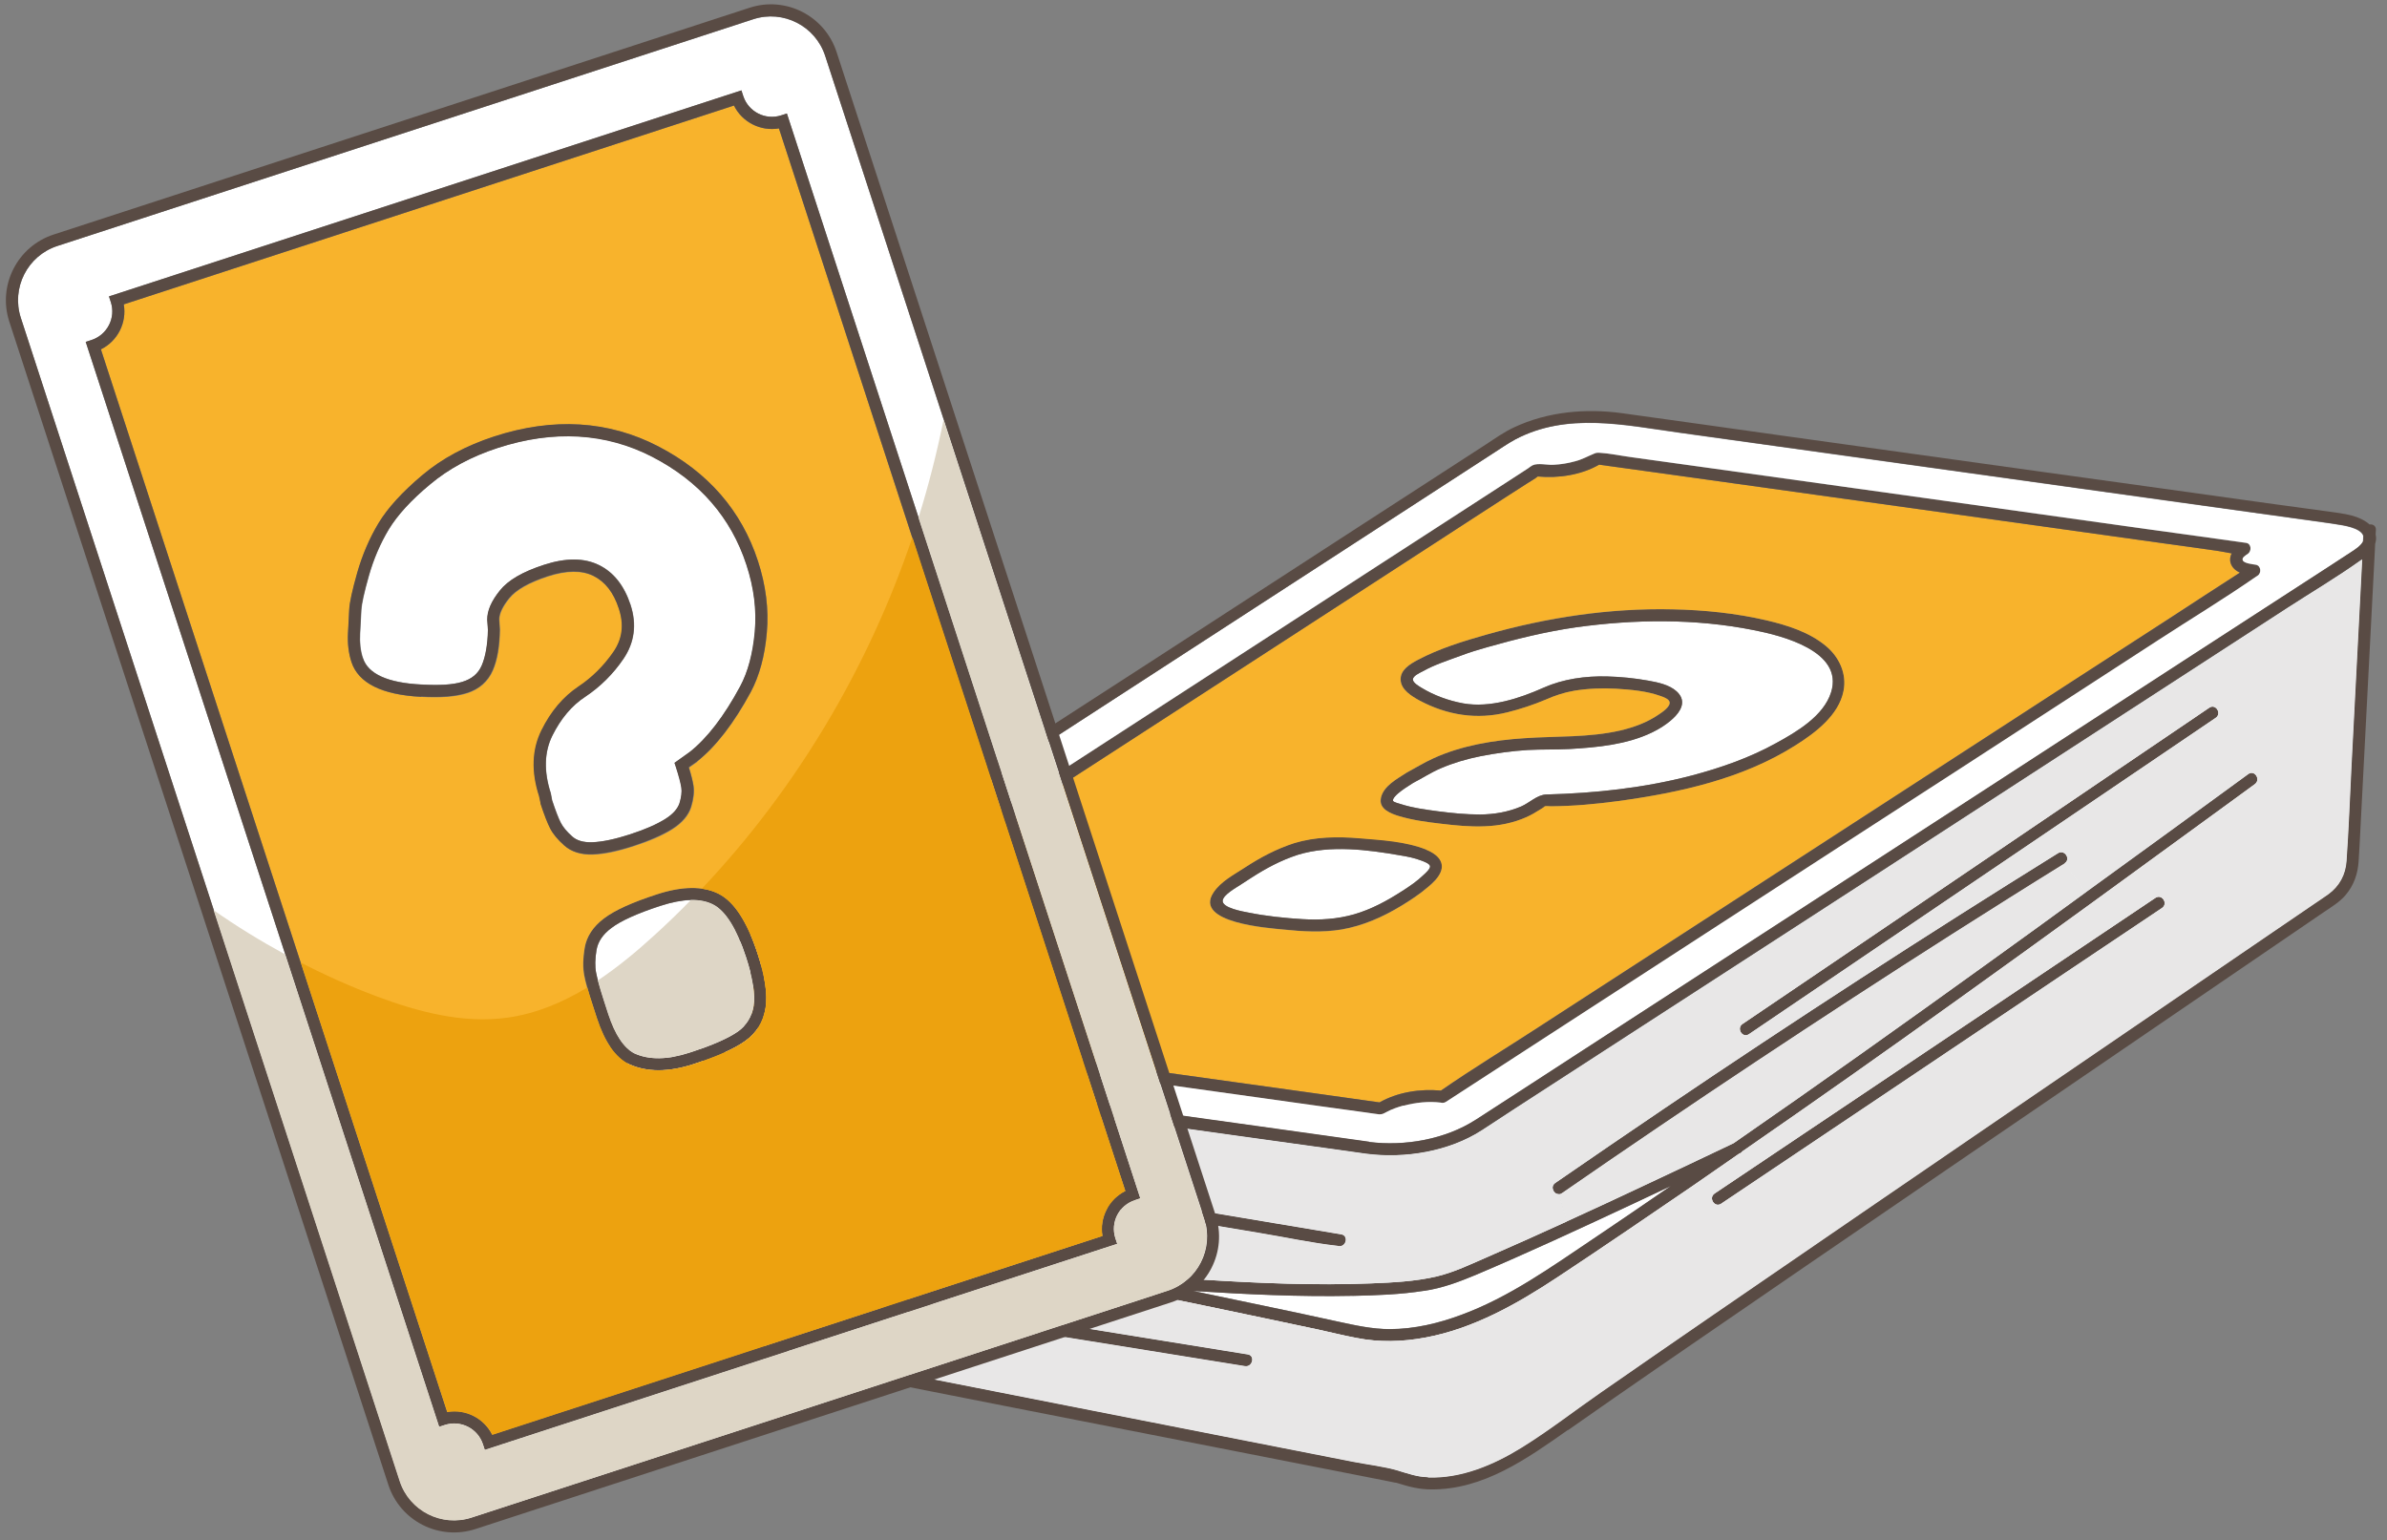 <svg width="172" height="111" viewBox="0 0 172 111" fill="none" xmlns="http://www.w3.org/2000/svg">
<rect x="0" y="0" width="172" height="111" fill="#808080" stroke="none"/>
<path d="M118.509 85.415C116.646 86.293 114.775 87.17 112.894 88.021L112.33 86.06C112.401 86.06 112.473 86.033 112.554 85.979C121.813 79.577 131.189 73.353 140.69 67.299C143.386 65.589 146.072 63.888 148.786 62.213L150.299 64.299C147.953 66.01 145.607 67.711 143.251 69.404C137.171 73.783 131.073 78.126 124.912 82.388C122.78 83.4 120.649 84.412 118.509 85.415Z" fill="white"/>
<path d="M152.279 56.724C143.521 62.652 134.772 68.589 126.023 74.517C125.557 74.84 125.091 74.096 125.548 73.783C128.011 72.117 130.464 70.452 132.927 68.786C141.676 62.858 150.434 56.921 159.183 50.992C159.649 50.67 160.114 51.413 159.649 51.727C157.195 53.392 154.741 55.058 152.279 56.724Z" fill="#594B44"/>
<path d="M124.008 86.737C123.542 87.042 123.076 86.317 123.542 85.994C125.87 84.436 128.208 82.869 130.536 81.302C138.792 75.759 147.058 70.225 155.305 64.69C155.771 64.377 156.246 65.102 155.78 65.425C153.452 66.983 151.106 68.559 148.777 70.117C140.53 75.66 132.264 81.194 124.008 86.737Z" fill="#594B44"/>
<path d="M112.079 85.251C114.703 83.433 117.336 81.642 119.969 79.86C129.291 73.547 138.747 67.422 148.311 61.484C148.786 61.189 149.261 61.914 148.786 62.219C146.073 63.902 143.386 65.595 140.691 67.305C131.189 73.35 121.814 79.582 112.554 85.985C112.482 86.039 112.402 86.057 112.33 86.066C111.963 86.084 111.703 85.52 112.079 85.26V85.251Z" fill="#594B44"/>
<path d="M106.652 58.692C105.631 58.692 104.619 58.593 103.607 58.459C102.712 58.334 101.79 58.217 100.93 57.94C100.822 57.913 100.428 57.814 100.384 57.716C100.312 57.572 100.59 57.295 100.724 57.187C101.055 56.892 101.449 56.659 101.825 56.417C102.488 56.068 103.115 55.656 103.822 55.361C104.736 54.967 105.694 54.689 106.679 54.492C107.798 54.277 108.936 54.116 110.082 54.044C111.085 53.99 112.088 54.026 113.1 53.972C115.097 53.856 117.21 53.659 119.037 52.781C119.95 52.343 122.091 50.99 120.81 49.817C120.282 49.334 119.458 49.164 118.777 49.047C117.792 48.868 116.789 48.77 115.795 48.743C114.246 48.707 112.652 48.913 111.237 49.549C109.491 50.328 107.369 51.026 105.443 50.686C104.404 50.498 103.33 50.113 102.425 49.558C102.264 49.459 101.799 49.199 101.808 48.958C101.808 48.707 102.3 48.483 102.479 48.394C103.357 47.901 104.333 47.588 105.282 47.238C105.9 47.005 106.518 46.817 107.154 46.638C109.249 46.047 111.371 45.519 113.539 45.206C117.765 44.614 122.162 44.57 126.353 45.403C128.341 45.797 132.872 46.907 131.941 49.889C131.404 51.599 129.452 52.746 127.974 53.552C126.084 54.599 124.007 55.325 121.911 55.88C118.5 56.775 114.944 57.16 111.425 57.25C110.763 57.268 110.216 57.85 109.616 58.11C108.676 58.513 107.664 58.683 106.652 58.692Z" fill="white"/>
<path d="M100.904 61.641C101.415 61.722 101.934 61.829 102.427 62.017C102.588 62.08 103.009 62.223 103.044 62.411C103.089 62.608 102.695 62.949 102.57 63.056C102.113 63.504 101.576 63.862 101.039 64.211C99.964 64.91 98.818 65.528 97.582 65.886C96.364 66.235 95.119 66.316 93.857 66.235C92.558 66.155 91.242 66.02 89.961 65.761C89.594 65.689 88.045 65.429 88.108 64.892C88.161 64.471 89.075 63.97 89.37 63.773C89.63 63.602 89.898 63.432 90.158 63.262C91.242 62.555 92.29 61.999 93.525 61.597C95.862 60.88 98.549 61.229 100.913 61.641H100.904Z" fill="white"/>
<path d="M99.507 57.513C99.686 56.635 100.68 56.125 101.352 55.686C102.005 55.337 102.632 54.943 103.313 54.638C105.336 53.716 107.647 53.34 109.859 53.197C112.178 53.035 114.48 53.17 116.763 52.641C117.739 52.408 118.688 52.068 119.521 51.495C119.754 51.343 120.399 50.931 120.309 50.582C120.255 50.358 119.826 50.215 119.647 50.152C118.653 49.794 117.497 49.695 116.45 49.632C115.438 49.579 114.444 49.614 113.45 49.776C112.715 49.901 112.071 50.116 111.399 50.411C110.512 50.797 109.563 51.101 108.623 51.334C106.429 51.88 104.307 51.54 102.31 50.492C101.737 50.188 100.949 49.713 100.931 48.979C100.904 48.271 101.611 47.859 102.149 47.564C103.689 46.74 105.444 46.203 107.127 45.728C111.498 44.501 115.966 43.821 120.506 43.91C122.79 43.955 125.091 44.188 127.312 44.707C128.799 45.056 130.375 45.549 131.566 46.543C132.524 47.331 133.097 48.54 132.846 49.794C132.506 51.549 130.813 52.812 129.407 53.698C125.584 56.125 121.044 57.119 116.62 57.728C114.999 57.943 113.378 58.095 111.748 58.104C111.623 58.104 111.444 58.068 111.318 58.104C111.318 58.104 111.318 58.113 111.301 58.122C111.301 58.149 110.96 58.355 110.987 58.337C110.665 58.543 110.342 58.731 110.002 58.883C109.062 59.304 108.014 59.51 106.993 59.546C105.936 59.59 104.871 59.483 103.823 59.358C102.829 59.241 101.808 59.107 100.85 58.82C100.241 58.641 99.346 58.31 99.516 57.513H99.507ZM100.384 57.719C100.429 57.808 100.823 57.907 100.931 57.943C101.781 58.22 102.713 58.346 103.608 58.462C104.62 58.596 105.632 58.695 106.653 58.695C107.665 58.686 108.677 58.516 109.617 58.113C110.217 57.853 110.763 57.271 111.426 57.253C114.945 57.164 118.5 56.779 121.912 55.883C124.008 55.328 126.085 54.602 127.975 53.555C129.452 52.749 131.404 51.602 131.942 49.892C132.882 46.91 128.351 45.791 126.354 45.406C122.163 44.564 117.766 44.618 113.539 45.209C111.372 45.522 109.259 46.041 107.154 46.642C106.519 46.821 105.901 47.009 105.283 47.242C104.342 47.591 103.357 47.895 102.48 48.397C102.301 48.486 101.817 48.71 101.808 48.961C101.808 49.203 102.265 49.462 102.426 49.561C103.331 50.116 104.405 50.501 105.444 50.689C107.369 51.029 109.492 50.331 111.238 49.552C112.662 48.925 114.247 48.71 115.796 48.746C116.79 48.773 117.793 48.871 118.778 49.05C119.45 49.176 120.273 49.337 120.811 49.821C122.091 50.994 119.951 52.355 119.038 52.785C117.211 53.662 115.097 53.859 113.1 53.976C112.098 54.029 111.095 53.993 110.083 54.047C108.936 54.119 107.799 54.271 106.68 54.495C105.695 54.692 104.737 54.97 103.823 55.364C103.125 55.659 102.498 56.08 101.826 56.42C101.45 56.662 101.056 56.904 100.725 57.19C100.599 57.298 100.313 57.575 100.384 57.719Z" fill="#594B44"/>
<path d="M102.892 63.916C102.301 64.426 101.638 64.856 100.966 65.268C99.632 66.074 98.217 66.701 96.677 66.97C95.271 67.202 93.856 67.122 92.441 66.97C91.474 66.871 85.976 66.504 87.435 64.31C87.964 63.504 88.904 63.02 89.692 62.51C90.838 61.767 91.967 61.167 93.256 60.746C94.787 60.28 96.399 60.271 97.975 60.397C99.552 60.522 101.289 60.62 102.775 61.212C103.465 61.48 104.154 62.026 103.814 62.832C103.626 63.262 103.25 63.611 102.901 63.907L102.892 63.916ZM101.039 64.211C101.576 63.862 102.113 63.504 102.57 63.056C102.686 62.949 103.08 62.608 103.044 62.411C103.009 62.223 102.588 62.08 102.427 62.017C101.943 61.829 101.415 61.722 100.904 61.641C98.54 61.229 95.853 60.88 93.516 61.597C92.289 61.999 91.241 62.564 90.149 63.262C89.889 63.432 89.62 63.602 89.361 63.773C89.065 63.97 88.152 64.471 88.098 64.892C88.035 65.429 89.585 65.689 89.952 65.761C91.232 66.02 92.549 66.155 93.847 66.235C95.11 66.307 96.355 66.235 97.573 65.886C98.808 65.528 99.954 64.91 101.029 64.211L101.039 64.211Z" fill="#594B44"/>
<path d="M97.464 93.384C99.183 93.348 100.92 93.286 102.622 93.017C103.938 92.82 105.102 92.381 106.329 91.871C110.072 90.295 113.753 88.575 117.433 86.856C118.427 86.39 119.404 85.925 120.398 85.459C118.535 86.731 116.69 88.011 114.81 89.265C111.774 91.307 108.756 93.474 105.299 94.745C103.652 95.354 101.923 95.766 100.15 95.775C98.879 95.775 97.67 95.507 96.434 95.238C94.321 94.772 92.207 94.324 90.085 93.886C88.715 93.599 87.345 93.312 85.975 93.026C89.798 93.268 93.631 93.456 97.464 93.375V93.384Z" fill="white"/>
<path d="M102.623 93.013C100.922 93.282 99.184 93.344 97.465 93.38C93.632 93.461 89.799 93.273 85.976 93.031C87.355 93.318 88.725 93.604 90.086 93.891C92.208 94.329 94.322 94.777 96.435 95.243C97.671 95.511 98.88 95.78 100.151 95.78C101.916 95.78 103.653 95.368 105.301 94.75C108.757 93.479 111.775 91.303 114.811 89.27C116.682 88.016 118.536 86.736 120.399 85.464C119.405 85.93 118.429 86.395 117.435 86.861C113.754 88.58 110.065 90.291 106.33 91.876C105.104 92.386 103.939 92.825 102.623 93.022V93.013ZM102.73 96.389C101.074 96.703 99.381 96.747 97.734 96.416C96.829 96.246 95.934 96.022 95.038 95.825C92.781 95.35 90.534 94.867 88.286 94.401C85.206 93.765 82.134 93.121 79.071 92.494C78.498 92.377 78.731 91.589 79.268 91.652H79.295C81.794 91.885 84.292 92.073 86.799 92.225C90.802 92.467 94.841 92.646 98.853 92.485C100.402 92.422 101.987 92.341 103.501 91.992C104.799 91.688 106.044 91.079 107.262 90.55C109.151 89.727 111.032 88.885 112.903 88.025C114.784 87.165 116.655 86.297 118.518 85.419C120.658 84.425 122.79 83.413 124.921 82.392C131.082 78.13 137.189 73.787 143.261 69.408C145.616 67.715 147.971 66.014 150.308 64.303C154.222 61.474 158.126 58.626 162.03 55.778C162.487 55.447 162.953 56.181 162.505 56.513C161.726 57.077 160.956 57.641 160.186 58.205C153.845 62.826 147.514 67.447 141.147 72.005C135.98 75.712 130.795 79.366 125.566 82.984C125.53 83.037 125.494 83.082 125.413 83.109C125.387 83.127 125.351 83.136 125.324 83.154C124.213 83.915 123.103 84.703 121.993 85.464C118.769 87.667 115.545 89.861 112.294 92.019C109.384 93.944 106.214 95.744 102.748 96.389H102.73Z" fill="#594B44"/>
<path d="M90.838 88.862C92.674 89.167 94.519 89.57 96.372 89.776C96.399 89.776 96.426 89.794 96.453 89.794C97.008 89.883 97.196 89.041 96.65 88.952C95.136 88.701 93.623 88.441 92.101 88.191C88.474 87.591 84.847 86.982 81.229 86.373C76.841 85.647 72.454 84.913 68.066 84.188C64.269 83.552 60.454 82.916 56.648 82.28C54.812 81.967 52.968 81.573 51.114 81.358C51.087 81.358 51.06 81.358 51.033 81.34C50.487 81.251 50.29 82.101 50.836 82.191C52.35 82.442 53.863 82.692 55.385 82.943C59.012 83.552 62.639 84.161 66.257 84.761C70.645 85.495 75.033 86.221 79.421 86.955C83.226 87.591 87.032 88.226 90.838 88.862ZM89.701 98.444C90.256 98.534 90.453 97.683 89.907 97.602C81.865 96.304 73.815 95.005 65.773 93.707C63.499 93.34 61.215 92.973 58.941 92.605C58.385 92.516 58.188 93.367 58.743 93.456C66.785 94.746 74.836 96.044 82.877 97.343C85.152 97.71 87.426 98.077 89.71 98.444H89.701ZM126.031 74.525C134.78 68.597 143.529 62.66 152.287 56.732C154.75 55.066 157.204 53.401 159.657 51.735C160.123 51.422 159.657 50.678 159.192 51.001C150.443 56.929 141.685 62.866 132.936 68.794C130.473 70.46 128.019 72.125 125.557 73.791C125.1 74.104 125.557 74.848 126.031 74.525ZM130.545 81.313C128.216 82.871 125.879 84.439 123.551 86.006C123.085 86.319 123.551 87.053 124.016 86.749C132.273 81.206 140.538 75.672 148.786 70.128C151.114 68.57 153.46 66.994 155.789 65.436C156.254 65.123 155.789 64.388 155.314 64.702C147.066 70.236 138.801 75.77 130.545 81.313ZM112.33 86.06L112.894 88.021C111.022 88.881 109.142 89.722 107.253 90.546C106.026 91.074 104.79 91.683 103.492 91.987C101.978 92.337 100.393 92.417 98.844 92.48C94.832 92.641 90.793 92.471 86.79 92.22C84.292 92.077 81.785 91.88 79.286 91.647H79.259C78.722 91.594 78.498 92.373 79.062 92.489C82.134 93.116 85.205 93.761 88.277 94.396C90.525 94.862 92.772 95.346 95.029 95.82C95.925 96.017 96.82 96.241 97.725 96.411C99.372 96.743 101.065 96.698 102.721 96.384C106.196 95.74 109.357 93.94 112.267 92.014C115.518 89.865 118.742 87.662 121.966 85.459C123.076 84.698 124.187 83.91 125.297 83.149C125.324 83.131 125.36 83.122 125.386 83.104C125.467 83.077 125.503 83.033 125.539 82.979C130.768 79.361 135.962 75.707 141.12 72C147.487 67.442 153.828 62.821 160.159 58.2C160.929 57.636 161.699 57.072 162.478 56.508C162.926 56.177 162.46 55.451 162.003 55.774C158.099 58.621 154.195 61.469 150.281 64.299L148.768 62.212C149.243 61.917 148.768 61.182 148.293 61.478C138.738 67.415 129.282 73.54 119.951 79.853C117.318 81.636 114.685 83.436 112.061 85.244C111.676 85.504 111.945 86.068 112.312 86.05L112.33 86.06ZM102.892 106.45C102.104 106.432 101.468 106.19 100.814 106.002C99.739 105.68 98.557 105.554 97.465 105.339C91.232 104.122 85.008 102.886 78.776 101.668C71.853 100.307 64.922 98.937 58 97.584C56.075 97.208 54.132 96.823 52.197 96.447C51.92 96.384 51.624 96.358 51.347 96.277C50.424 96.035 50.308 94.907 50.084 94.11C49.574 92.292 49.063 90.474 48.562 88.665L67.725 92.086L67.886 91.235L48.311 87.734C47.183 83.668 46.045 79.612 44.917 75.546C45.275 75.689 45.669 75.779 46.001 75.833C46.815 75.967 47.648 76.066 48.454 76.173C53.245 76.845 58.036 77.507 62.818 78.179C69.248 79.074 75.668 79.97 82.089 80.865C86.844 81.537 91.599 82.191 96.354 82.853C97.053 82.952 97.751 83.05 98.45 83.149C101.235 83.507 104.414 82.988 106.787 81.457C107.593 80.928 108.399 80.409 109.196 79.88C112.849 77.516 116.512 75.143 120.175 72.77C125.386 69.394 130.607 66.009 135.828 62.633C141.246 59.114 146.655 55.603 152.072 52.093C156.335 49.326 160.597 46.568 164.842 43.81C166.597 42.672 168.406 41.598 170.108 40.389C170.152 40.371 170.188 40.344 170.215 40.317C169.955 45.278 169.696 50.239 169.445 55.2C169.329 57.484 169.248 59.767 169.087 62.042C169.024 63.027 168.576 63.869 167.77 64.451C167.421 64.702 167.063 64.934 166.723 65.167C165.729 65.839 164.735 66.52 163.741 67.2C157.499 71.454 151.275 75.716 145.034 79.97C137.861 84.868 130.697 89.785 123.533 94.701C120.81 96.573 118.097 98.444 115.393 100.325C113.476 101.65 111.614 103.11 109.626 104.336C107.629 105.572 105.3 106.557 102.909 106.477L102.892 106.45Z" fill="white"/>
<path d="M89.898 97.605C90.454 97.686 90.248 98.536 89.692 98.447C87.418 98.08 85.143 97.713 82.86 97.345C74.818 96.047 66.768 94.748 58.726 93.459C58.162 93.369 58.368 92.519 58.923 92.608C61.198 92.975 63.481 93.343 65.756 93.71C73.797 95.008 81.848 96.307 89.889 97.605H89.898Z" fill="#594B44"/>
<path d="M110.799 34.335C112.285 34.478 113.924 34.228 115.222 33.484C116.709 33.69 118.195 33.896 119.691 34.102C123.389 34.622 127.097 35.141 130.795 35.651C135.273 36.278 139.75 36.905 144.228 37.523C148.123 38.069 152.01 38.607 155.896 39.153C157.185 39.332 158.457 39.502 159.747 39.69C160.078 39.726 160.445 39.816 160.803 39.878C160.696 40.093 160.651 40.326 160.732 40.586C160.839 40.908 161.09 41.123 161.394 41.266C159.711 42.35 158.036 43.442 156.362 44.535C151.714 47.544 147.057 50.562 142.419 53.57C136.768 57.233 131.118 60.896 125.467 64.558C120.613 67.701 115.751 70.853 110.897 73.997C108.551 75.528 106.133 76.988 103.823 78.591C102.345 78.447 100.706 78.698 99.399 79.441C97.912 79.226 96.426 79.029 94.939 78.814C91.232 78.295 87.534 77.785 83.826 77.265C79.349 76.638 74.871 76.021 70.394 75.394C66.498 74.847 62.621 74.31 58.725 73.764C57.436 73.585 56.164 73.415 54.884 73.236C54.543 73.191 54.176 73.101 53.818 73.039C53.925 72.824 53.97 72.591 53.89 72.331C53.782 72.018 53.532 71.794 53.227 71.65C54.911 70.567 56.585 69.475 58.269 68.382C62.907 65.373 67.564 62.355 72.203 59.346C77.853 55.684 83.504 52.03 89.154 48.368C94.017 45.215 98.871 42.063 103.724 38.92C105.327 37.872 106.939 36.834 108.542 35.795C109.043 35.472 109.545 35.15 110.046 34.828C110.288 34.666 110.584 34.523 110.799 34.335ZM102.775 61.227C101.288 60.636 99.56 60.546 97.975 60.412C96.39 60.278 94.787 60.296 93.256 60.761C91.957 61.182 90.829 61.782 89.692 62.525C88.913 63.036 87.963 63.519 87.435 64.325C85.984 66.519 91.474 66.886 92.441 66.985C93.856 67.128 95.271 67.218 96.677 66.985C98.226 66.716 99.632 66.09 100.966 65.284C101.638 64.872 102.3 64.442 102.891 63.931C103.25 63.636 103.617 63.295 103.805 62.857C104.145 62.051 103.456 61.505 102.766 61.236L102.775 61.227ZM100.841 58.818C101.799 59.105 102.811 59.239 103.814 59.355C104.861 59.481 105.927 59.588 106.984 59.543C108.005 59.508 109.052 59.302 109.993 58.881C110.333 58.728 110.655 58.54 110.978 58.334C110.951 58.352 111.291 58.146 111.291 58.12C111.291 58.111 111.309 58.102 111.309 58.102C111.426 58.075 111.614 58.102 111.739 58.102C113.378 58.093 114.999 57.94 116.61 57.725C121.034 57.117 125.583 56.123 129.398 53.696C130.804 52.809 132.497 51.538 132.837 49.791C133.088 48.538 132.514 47.329 131.556 46.541C130.356 45.547 128.78 45.054 127.303 44.705C125.082 44.186 122.771 43.953 120.497 43.908C115.948 43.809 111.488 44.49 107.118 45.726C105.444 46.2 103.688 46.738 102.139 47.562C101.602 47.848 100.894 48.269 100.921 48.977C100.939 49.711 101.736 50.176 102.3 50.49C104.297 51.547 106.42 51.878 108.614 51.332C109.554 51.099 110.494 50.785 111.39 50.409C112.061 50.114 112.706 49.899 113.44 49.773C114.434 49.612 115.428 49.577 116.44 49.63C117.488 49.693 118.634 49.791 119.637 50.15C119.816 50.212 120.246 50.356 120.3 50.579C120.38 50.929 119.736 51.341 119.512 51.493C118.679 52.066 117.73 52.406 116.754 52.639C114.47 53.158 112.169 53.033 109.849 53.194C107.638 53.338 105.327 53.714 103.303 54.636C102.623 54.941 101.996 55.334 101.342 55.684C100.671 56.132 99.677 56.633 99.498 57.511C99.327 58.308 100.232 58.639 100.832 58.818H100.841Z" fill="#F8B32C"/>
<path d="M103.832 79.45C102.936 79.334 101.996 79.45 101.127 79.674C100.707 79.791 100.286 79.934 99.892 80.149C99.695 80.256 99.614 80.319 99.381 80.31C99.345 80.31 99.301 80.292 99.256 80.292C99.005 80.256 98.745 80.221 98.495 80.185L95.244 79.737C91.42 79.209 87.596 78.671 83.782 78.134C79.098 77.489 74.433 76.835 69.749 76.191C65.773 75.635 61.788 75.08 57.812 74.525C56.129 74.292 54.454 74.059 52.77 73.827C52.377 73.773 52.359 73.236 52.636 73.039C52.788 72.94 53.093 72.761 53.003 72.573C52.896 72.34 52.278 72.286 52.072 72.251C51.696 72.197 51.642 71.659 51.938 71.463C52.027 71.4 52.126 71.346 52.215 71.274C54.293 69.931 56.361 68.579 58.448 67.245C62.433 64.657 66.418 62.078 70.403 59.49C75.194 56.382 79.985 53.275 84.776 50.176C89.307 47.239 93.829 44.302 98.351 41.374C101.53 39.314 104.727 37.245 107.906 35.186C108.641 34.702 109.393 34.228 110.127 33.744C110.226 33.681 110.333 33.592 110.432 33.538C110.826 33.359 111.488 33.538 111.927 33.502C112.455 33.475 112.975 33.395 113.485 33.252C113.996 33.117 114.408 32.884 114.891 32.687C115.017 32.634 115.106 32.616 115.24 32.634C116.002 32.669 116.772 32.849 117.515 32.947C119.315 33.198 121.124 33.449 122.933 33.699C128.243 34.443 133.553 35.177 138.864 35.92C144.138 36.654 149.413 37.389 154.678 38.132C157.069 38.454 159.451 38.795 161.842 39.126C162.236 39.18 162.254 39.717 161.977 39.914C161.824 40.022 161.52 40.192 161.609 40.389C161.717 40.613 162.335 40.666 162.541 40.702C162.926 40.765 162.971 41.302 162.675 41.49C162.639 41.517 162.603 41.535 162.577 41.553C160.266 43.156 157.839 44.624 155.484 46.156C150.631 49.299 145.777 52.451 140.923 55.603C135.273 59.257 129.622 62.919 123.963 66.582C119.324 69.6 114.667 72.618 110.029 75.618C108.076 76.889 106.124 78.152 104.181 79.415C104.065 79.486 103.939 79.504 103.832 79.468V79.45ZM99.408 79.441C100.707 78.698 102.354 78.447 103.832 78.591C106.142 76.988 108.56 75.528 110.906 73.997C115.76 70.853 120.622 67.701 125.476 64.558C131.118 60.896 136.768 57.233 142.428 53.57C147.066 50.553 151.723 47.535 156.371 44.535C158.045 43.442 159.72 42.35 161.403 41.266C161.099 41.123 160.848 40.917 160.741 40.586C160.66 40.326 160.705 40.093 160.812 39.878C160.454 39.825 160.087 39.735 159.756 39.69C158.466 39.502 157.195 39.332 155.905 39.153C152.019 38.607 148.132 38.069 144.237 37.523C139.759 36.905 135.282 36.278 130.804 35.651C127.106 35.141 123.398 34.622 119.7 34.102C118.205 33.896 116.718 33.69 115.232 33.484C113.942 34.228 112.294 34.478 110.808 34.335C110.593 34.514 110.297 34.666 110.056 34.828C109.554 35.15 109.053 35.472 108.551 35.795C106.948 36.834 105.336 37.872 103.733 38.92C98.88 42.063 94.026 45.215 89.164 48.368C83.522 52.03 77.871 55.684 72.212 59.346C67.573 62.364 62.916 65.382 58.278 68.382C56.594 69.475 54.92 70.567 53.236 71.651C53.541 71.794 53.791 72.009 53.899 72.331C53.979 72.591 53.935 72.824 53.827 73.039C54.185 73.092 54.553 73.182 54.893 73.236C56.173 73.415 57.445 73.585 58.734 73.764C62.63 74.31 66.507 74.847 70.403 75.394C74.88 76.021 79.358 76.638 83.835 77.265C87.543 77.785 91.241 78.295 94.948 78.814C96.435 79.029 97.921 79.227 99.408 79.441Z" fill="#594B44"/>
<path d="M106.349 80.677C104.163 82.101 101.217 82.611 98.647 82.289C95.961 81.913 93.283 81.537 90.597 81.161C84.677 80.337 78.758 79.513 72.839 78.689C66.884 77.856 60.929 77.023 54.965 76.2C52.117 75.805 49.261 75.438 46.422 75.008C46.001 74.946 44.944 74.82 44.577 74.364C44.532 74.221 44.496 74.068 44.452 73.925C44.532 73.549 45.052 73.227 45.32 73.038C45.481 72.931 45.652 72.823 45.822 72.716C46.771 72.098 47.72 71.489 48.669 70.862C52.466 68.4 56.245 65.946 60.042 63.492C65.218 60.134 70.394 56.785 75.57 53.427C80.889 49.979 86.209 46.523 91.537 43.075C95.665 40.398 99.776 37.738 103.895 35.06C105.095 34.281 106.286 33.502 107.486 32.732C108.041 32.383 108.587 31.989 109.169 31.675C112.904 29.705 117.032 30.637 120.963 31.183C126.39 31.935 131.808 32.696 137.234 33.448C143.485 34.317 149.744 35.195 155.995 36.063C159.881 36.601 163.768 37.147 167.654 37.684C167.887 37.72 168.129 37.756 168.362 37.792C168.81 37.863 170.063 38.024 170.278 38.606C170.278 38.75 170.278 38.875 170.26 39.018C170.108 39.341 169.687 39.609 169.445 39.762C168.881 40.129 168.326 40.487 167.771 40.854C164.52 42.959 161.278 45.054 158.028 47.167C153.067 50.391 148.088 53.606 143.127 56.839C137.727 60.34 132.327 63.833 126.936 67.334C122.405 70.271 117.865 73.218 113.333 76.155C110.996 77.668 108.668 79.191 106.331 80.695L106.349 80.677ZM101.128 79.683C101.996 79.45 102.946 79.343 103.832 79.459C103.94 79.486 104.056 79.477 104.181 79.405C106.125 78.143 108.077 76.88 110.029 75.609C114.668 72.6 119.324 69.582 123.963 66.573C129.614 62.91 135.264 59.248 140.924 55.594C145.777 52.442 150.631 49.299 155.485 46.147C157.84 44.615 160.267 43.147 162.577 41.544C162.613 41.526 162.648 41.508 162.675 41.481C162.971 41.293 162.926 40.756 162.541 40.693C162.335 40.657 161.708 40.603 161.61 40.38C161.511 40.183 161.825 40.012 161.977 39.905C162.254 39.708 162.237 39.171 161.843 39.117C159.452 38.786 157.07 38.445 154.679 38.123C149.413 37.389 144.139 36.654 138.864 35.911C133.554 35.168 128.243 34.434 122.933 33.69C121.133 33.44 119.324 33.189 117.515 32.938C116.772 32.84 116.002 32.669 115.241 32.625C115.106 32.616 115.026 32.625 114.892 32.678C114.408 32.875 113.996 33.117 113.486 33.242C112.975 33.386 112.456 33.466 111.927 33.493C111.498 33.52 110.826 33.341 110.432 33.529C110.333 33.574 110.226 33.663 110.128 33.735C109.393 34.218 108.641 34.693 107.907 35.177C104.728 37.236 101.531 39.305 98.352 41.365C93.829 44.293 89.307 47.239 84.776 50.167C79.985 53.266 75.203 56.373 70.403 59.481C66.418 62.06 62.433 64.639 58.448 67.236C56.371 68.579 54.302 69.931 52.216 71.265C52.126 71.328 52.028 71.382 51.938 71.453C51.642 71.65 51.696 72.188 52.072 72.241C52.278 72.277 52.905 72.331 53.004 72.564C53.102 72.752 52.789 72.931 52.636 73.029C52.359 73.227 52.377 73.764 52.771 73.817C54.454 74.059 56.129 74.292 57.812 74.516C61.788 75.071 65.773 75.626 69.749 76.182C74.433 76.826 79.099 77.48 83.782 78.125C87.597 78.662 91.421 79.199 95.244 79.728L98.495 80.175C98.746 80.22 99.005 80.247 99.256 80.283C99.301 80.283 99.346 80.301 99.382 80.301C99.605 80.301 99.695 80.247 99.892 80.14C100.286 79.925 100.707 79.781 101.128 79.665V79.683Z" fill="white"/>
<path d="M92.083 88.191C93.605 88.442 95.119 88.702 96.632 88.952C97.187 89.042 96.99 89.884 96.435 89.794C96.408 89.794 96.381 89.794 96.354 89.776C94.501 89.57 92.656 89.158 90.82 88.863C87.014 88.227 83.209 87.591 79.403 86.955C75.015 86.221 70.627 85.496 66.239 84.761C62.612 84.161 58.985 83.552 55.367 82.944C53.845 82.693 52.332 82.442 50.818 82.191C50.263 82.102 50.469 81.251 51.015 81.341C51.042 81.341 51.069 81.359 51.096 81.359C52.95 81.573 54.794 81.976 56.63 82.281C60.436 82.917 64.251 83.552 68.048 84.188C72.436 84.914 76.824 85.648 81.212 86.373C84.838 86.982 88.465 87.591 92.083 88.191Z" fill="#594B44"/>
<path d="M112.984 103.04C110.038 105.109 106.904 107.356 103.125 107.329C102.22 107.329 101.459 107.115 100.608 106.846C100.608 106.855 100.608 106.846 100.59 106.846C100.545 106.846 100.456 106.828 100.42 106.819C100.223 106.783 100.017 106.738 99.811 106.694C97.841 106.309 95.862 105.924 93.883 105.529C86.907 104.159 79.931 102.789 72.937 101.419C66.687 100.192 60.436 98.957 54.177 97.721C53.415 97.578 52.663 97.425 51.902 97.282C51.535 97.21 51.123 97.157 50.774 97.013C49.762 96.584 49.601 95.598 49.332 94.667C48.992 93.422 48.633 92.169 48.293 90.915C46.789 85.497 45.275 80.088 43.771 74.671C43.753 74.635 43.726 74.599 43.708 74.563C43.628 74.384 43.61 74.214 43.61 74.035C43.601 73.936 43.61 73.856 43.645 73.784C43.762 73.291 44.147 72.862 44.559 72.548C44.756 72.396 44.971 72.262 45.186 72.127C47.639 70.533 50.102 68.948 52.556 67.354C57.212 64.328 61.878 61.31 66.534 58.292C72.024 54.728 77.513 51.173 83.021 47.618C87.973 44.403 92.943 41.179 97.904 37.964C100.957 35.985 104.02 33.997 107.083 32.018C107.736 31.588 108.381 31.131 109.089 30.8C111.506 29.663 114.282 29.412 116.906 29.779C120.748 30.317 124.581 30.845 128.413 31.391C134.727 32.269 141.049 33.146 147.371 34.033C152.861 34.794 158.359 35.555 163.839 36.325C165.245 36.513 166.651 36.71 168.048 36.898C168.371 36.943 168.702 36.988 169.024 37.051C169.588 37.158 170.278 37.373 170.744 37.794C170.976 37.758 171.218 37.892 171.2 38.188C171.2 38.304 171.182 38.403 171.182 38.519C171.236 38.752 171.218 38.976 171.147 39.182C171.138 39.379 171.129 39.576 171.12 39.764C170.779 46.444 170.43 53.116 170.081 59.805C170.036 60.557 170.009 61.301 169.956 62.053C169.902 62.958 169.615 63.79 169.024 64.489C168.603 64.99 168.039 65.331 167.493 65.698C165.281 67.202 163.069 68.716 160.857 70.229C153.989 74.912 147.129 79.596 140.27 84.288C133.383 88.99 126.515 93.7 119.646 98.428C117.417 99.968 115.187 101.509 112.975 103.067L112.984 103.04ZM98.656 82.291C101.226 82.623 104.163 82.103 106.357 80.679C108.695 79.175 111.023 77.653 113.36 76.139C117.891 73.202 122.431 70.265 126.963 67.319C132.363 63.817 137.762 60.325 143.153 56.823C148.114 53.599 153.093 50.376 158.054 47.152C161.305 45.038 164.547 42.943 167.797 40.839C168.353 40.471 168.908 40.113 169.472 39.746C169.714 39.585 170.135 39.316 170.287 39.003C170.296 38.86 170.305 38.734 170.305 38.591C170.09 38.009 168.836 37.848 168.388 37.776C168.156 37.74 167.914 37.704 167.681 37.669C163.795 37.131 159.908 36.585 156.022 36.048C149.771 35.179 143.512 34.301 137.261 33.433C131.834 32.681 126.416 31.919 120.99 31.167C117.05 30.621 112.93 29.69 109.196 31.66C108.614 31.973 108.068 32.367 107.512 32.717C106.312 33.496 105.121 34.275 103.922 35.045C99.802 37.722 95.692 40.382 91.564 43.059C86.244 46.507 80.925 49.964 75.597 53.411C70.421 56.77 65.245 60.119 60.069 63.477C56.272 65.939 52.493 68.393 48.696 70.847C47.747 71.465 46.798 72.074 45.848 72.701C45.678 72.808 45.508 72.915 45.347 73.023C45.078 73.211 44.559 73.533 44.478 73.909C44.523 74.053 44.559 74.205 44.604 74.348C44.971 74.805 46.028 74.93 46.448 74.993C49.296 75.423 52.144 75.79 54.992 76.184C60.947 77.017 66.902 77.85 72.866 78.674C78.785 79.497 84.704 80.321 90.623 81.145C93.31 81.521 95.987 81.897 98.674 82.273L98.656 82.291ZM100.814 106.004C101.468 106.192 102.104 106.434 102.892 106.452C105.292 106.532 107.62 105.547 109.608 104.312C111.596 103.085 113.459 101.634 115.375 100.3C118.088 98.419 120.802 96.548 123.515 94.676C130.679 89.751 137.843 84.844 145.016 79.945C151.258 75.683 157.481 71.429 163.723 67.175C164.717 66.504 165.711 65.823 166.705 65.142C167.054 64.901 167.412 64.668 167.753 64.426C168.559 63.844 169.006 63.002 169.069 62.017C169.23 59.743 169.311 57.459 169.427 55.176C169.678 50.215 169.938 45.254 170.197 40.292C170.162 40.319 170.126 40.346 170.09 40.364C168.397 41.582 166.589 42.648 164.824 43.785C160.571 46.543 156.308 49.301 152.055 52.068C146.637 55.579 141.228 59.089 135.81 62.608C130.589 65.984 125.369 69.369 120.157 72.745C116.494 75.118 112.832 77.491 109.178 79.856C108.381 80.384 107.575 80.903 106.769 81.432C104.396 82.972 101.217 83.491 98.432 83.124C97.734 83.026 97.035 82.927 96.337 82.829C91.582 82.166 86.826 81.512 82.071 80.841C75.651 79.945 69.23 79.05 62.8 78.154C58.018 77.483 53.227 76.82 48.436 76.148C47.621 76.041 46.789 75.942 45.983 75.808C45.651 75.754 45.266 75.665 44.899 75.521C46.028 79.587 47.165 83.644 48.293 87.709L67.869 91.21L67.707 92.061L48.544 88.64C49.045 90.458 49.556 92.276 50.066 94.085C50.29 94.882 50.398 96.01 51.329 96.252C51.606 96.324 51.902 96.36 52.18 96.422C54.114 96.798 56.057 97.183 57.982 97.559C64.905 98.921 71.836 100.291 78.758 101.643C84.991 102.861 91.214 104.097 97.447 105.315C98.54 105.529 99.722 105.655 100.796 105.977L100.814 106.004Z" fill="#594B44"/>
<path d="M118.51 85.409C116.647 86.286 114.776 87.164 112.895 88.014L112.331 86.053C112.402 86.053 112.474 86.026 112.555 85.973C121.814 79.57 131.19 73.346 140.691 67.293C143.387 65.582 146.073 63.881 148.787 62.206L150.3 64.293C147.954 66.003 145.608 67.705 143.252 69.397C137.172 73.776 131.074 78.119 124.913 82.382C122.781 83.394 120.65 84.406 118.51 85.409Z" fill="#E8E7E7"/>
<path d="M90.839 88.859C92.674 89.164 94.519 89.567 96.373 89.773C96.4 89.773 96.427 89.791 96.453 89.791C97.009 89.88 97.197 89.038 96.65 88.949C95.137 88.698 93.624 88.439 92.101 88.188C88.475 87.588 84.848 86.979 81.23 86.37C76.842 85.645 72.454 84.91 68.066 84.185C64.269 83.549 60.454 82.913 56.648 82.278C54.813 81.964 52.968 81.57 51.114 81.355C51.087 81.355 51.061 81.355 51.034 81.337C50.487 81.248 50.291 82.098 50.837 82.188C52.35 82.439 53.864 82.689 55.386 82.94C59.013 83.549 62.639 84.158 66.257 84.758C70.645 85.492 75.033 86.218 79.421 86.952C83.227 87.588 87.033 88.224 90.839 88.859ZM89.701 98.441C90.257 98.531 90.454 97.68 89.907 97.6C81.866 96.301 73.815 95.002 65.774 93.704C63.499 93.337 61.216 92.97 58.941 92.603C58.386 92.513 58.189 93.364 58.744 93.453C66.786 94.743 74.836 96.041 82.878 97.34C85.152 97.707 87.427 98.074 89.71 98.441H89.701ZM126.032 74.522C134.781 68.594 143.53 62.657 152.288 56.729C154.75 55.063 157.204 53.398 159.658 51.732C160.123 51.419 159.658 50.675 159.192 50.998C150.443 56.926 141.685 62.863 132.936 68.791C130.473 70.457 128.02 72.123 125.557 73.788C125.1 74.102 125.557 74.845 126.032 74.522ZM130.545 81.31C128.217 82.868 125.88 84.436 123.551 86.003C123.086 86.316 123.551 87.05 124.017 86.746C132.273 81.203 140.539 75.669 148.786 70.126C151.115 68.567 153.461 66.991 155.789 65.433C156.255 65.12 155.789 64.385 155.315 64.699C147.067 70.233 138.802 75.767 130.545 81.31ZM112.331 86.056L112.895 88.018C111.023 88.877 109.143 89.719 107.253 90.543C106.026 91.071 104.791 91.68 103.492 91.985C101.979 92.334 100.394 92.415 98.844 92.477C94.833 92.638 90.794 92.468 86.791 92.218C84.293 92.074 81.785 91.877 79.287 91.644H79.26C78.723 91.591 78.499 92.37 79.063 92.486C82.134 93.113 85.206 93.758 88.278 94.394C90.525 94.859 92.773 95.343 95.03 95.817C95.925 96.014 96.821 96.238 97.725 96.409C99.373 96.74 101.065 96.695 102.722 96.382C106.196 95.737 109.358 93.937 112.268 92.012C115.519 89.862 118.742 87.659 121.966 85.457C123.077 84.695 124.187 83.907 125.297 83.146C125.324 83.128 125.36 83.119 125.387 83.101C125.468 83.075 125.503 83.03 125.539 82.976C130.769 79.358 135.963 75.705 141.121 71.997C147.488 67.439 153.828 62.818 160.159 58.198C160.929 57.633 161.699 57.069 162.479 56.505C162.926 56.174 162.461 55.448 162.004 55.771C158.1 58.618 154.195 61.466 150.282 64.296L148.768 62.209C149.243 61.914 148.768 61.18 148.294 61.475C138.739 67.412 129.282 73.537 119.951 79.851C117.319 81.633 114.686 83.433 112.062 85.242C111.677 85.501 111.946 86.066 112.313 86.048L112.331 86.056ZM102.892 106.447C102.104 106.429 101.468 106.187 100.815 105.999C99.74 105.677 98.558 105.552 97.465 105.337C91.233 104.119 85.009 102.883 78.776 101.665C71.854 100.304 64.923 98.934 58.001 97.582C56.075 97.206 54.132 96.82 52.198 96.444C51.92 96.382 51.625 96.355 51.347 96.274C50.425 96.032 50.308 94.904 50.084 94.107C49.574 92.289 49.064 90.471 48.562 88.662L67.726 92.083L67.887 91.233L48.311 87.731C47.183 83.665 46.046 79.609 44.917 75.543C45.276 75.687 45.67 75.776 46.001 75.83C46.816 75.964 47.649 76.063 48.455 76.17C53.246 76.842 58.036 77.504 62.819 78.176C69.248 79.072 75.669 79.967 82.09 80.863C86.845 81.534 91.6 82.188 96.355 82.851C97.053 82.949 97.752 83.048 98.45 83.146C101.235 83.504 104.414 82.985 106.787 81.454C107.593 80.925 108.399 80.406 109.196 79.878C112.85 77.513 116.513 75.14 120.175 72.767C125.387 69.391 130.608 66.006 135.829 62.63C141.246 59.111 146.655 55.601 152.073 52.09C156.335 49.323 160.598 46.565 164.843 43.807C166.598 42.67 168.407 41.595 170.108 40.386C170.153 40.368 170.189 40.341 170.216 40.315C169.956 45.276 169.696 50.237 169.446 55.198C169.329 57.481 169.249 59.765 169.087 62.039C169.025 63.024 168.577 63.866 167.771 64.448C167.422 64.699 167.064 64.932 166.723 65.165C165.729 65.836 164.735 66.517 163.741 67.197C157.5 71.451 151.276 75.713 145.034 79.967C137.861 84.865 130.697 89.782 123.533 94.698C120.811 96.57 118.098 98.441 115.393 100.322C113.477 101.647 111.614 103.107 109.626 104.334C107.629 105.569 105.301 106.554 102.91 106.474L102.892 106.447Z" fill="#E8E7E7"/>
<path d="M54.283 1.389C56.432 0.691 58.751 1.873 59.459 4.031L86.771 87.85C87.47 89.999 86.288 92.318 84.139 93.026L33.991 109.368C31.832 110.067 29.513 108.894 28.806 106.745L1.502 22.908C0.803 20.75 1.977 18.431 4.135 17.723L54.283 1.389ZM32.065 102.679C33.203 102.303 34.429 102.93 34.806 104.067L34.94 104.479L80.512 89.632L80.377 89.22C80.01 88.091 80.628 86.856 81.766 86.489L82.177 86.354L56.7 8.177L56.289 8.311C55.16 8.679 53.933 8.061 53.557 6.923L53.423 6.512L7.851 21.359L7.985 21.771C8.361 22.908 7.735 24.135 6.588 24.502L6.176 24.636L31.645 102.813L32.056 102.679H32.065Z" fill="white"/>
<path d="M47.039 32.928C50.424 34.674 52.699 37.289 53.8 40.701C54.328 42.331 54.535 43.943 54.4 45.51C54.266 47.077 53.908 48.402 53.343 49.459C52.188 51.608 50.962 53.202 49.717 54.178L48.615 54.966L48.714 55.262C48.92 55.906 49.063 56.408 49.108 56.757C49.153 57.053 49.108 57.438 48.974 57.876C48.839 58.279 48.508 58.656 47.971 58.996C47.37 59.372 46.52 59.757 45.418 60.115C44.317 60.473 43.404 60.661 42.696 60.688C42.06 60.715 41.568 60.572 41.236 60.267C40.851 59.918 40.583 59.596 40.422 59.291C40.251 58.96 40.045 58.414 39.795 57.67L39.696 57.151C39.186 55.593 39.221 54.187 39.812 53.005C40.422 51.787 41.209 50.838 42.186 50.202C43.26 49.486 44.183 48.572 44.935 47.471C45.732 46.298 45.902 44.99 45.445 43.584C44.989 42.196 44.227 41.229 43.162 40.71C42.105 40.19 40.78 40.19 39.221 40.692C37.663 41.202 36.624 41.802 36.025 42.554C35.416 43.316 35.12 43.987 35.12 44.65L35.174 45.384C35.147 46.45 34.995 47.319 34.726 47.945C34.207 49.145 32.908 49.459 30.401 49.324C27.956 49.208 26.532 48.563 26.165 47.426C25.986 46.889 25.923 46.298 25.959 45.671L26.049 43.943C26.076 43.513 26.255 42.689 26.595 41.48C26.935 40.28 27.419 39.152 28.028 38.14C28.637 37.128 29.631 36.035 30.992 34.907C32.344 33.77 33.992 32.883 35.89 32.265C39.92 30.958 43.672 31.173 47.048 32.919L47.039 32.928Z" fill="white"/>
<path d="M49.69 75.87C48.123 76.38 46.779 76.398 45.732 75.923C44.953 75.538 44.326 74.571 43.833 73.085L43.529 72.144C43.242 71.258 43.045 70.577 42.956 70.112C42.866 69.673 42.875 69.109 42.982 68.464C43.09 67.855 43.439 67.335 44.066 66.87C44.738 66.359 45.929 65.822 47.603 65.276C49.206 64.757 50.487 64.721 51.382 65.186C52.278 65.643 53.084 66.924 53.755 69.001C54.239 70.497 54.427 71.67 54.301 72.502C54.176 73.282 53.8 73.882 53.182 74.329C52.502 74.813 51.328 75.332 49.681 75.87H49.69Z" fill="white"/>
<path d="M43.546 66.162C44.307 65.589 45.543 65.025 47.334 64.443C49.17 63.843 50.666 63.834 51.785 64.398C52.913 64.971 53.836 66.395 54.597 68.723C55.134 70.38 55.322 71.651 55.17 72.619C55.009 73.631 54.507 74.445 53.692 75.019C52.931 75.565 51.704 76.111 49.958 76.684C48.176 77.266 46.618 77.266 45.355 76.693C44.334 76.183 43.582 75.09 43.009 73.344L42.705 72.404C42.409 71.49 42.203 70.765 42.105 70.254C42.006 69.717 42.006 69.064 42.14 68.302C42.266 67.487 42.74 66.753 43.555 66.153L43.546 66.162ZM47.603 65.267C45.928 65.813 44.737 66.35 44.066 66.861C43.439 67.326 43.09 67.846 42.982 68.455C42.875 69.099 42.866 69.663 42.955 70.102C43.045 70.568 43.242 71.257 43.528 72.135L43.833 73.075C44.316 74.562 44.952 75.529 45.731 75.914C46.779 76.389 48.122 76.371 49.689 75.86C51.337 75.323 52.51 74.804 53.191 74.32C53.809 73.872 54.185 73.272 54.31 72.493C54.435 71.669 54.256 70.487 53.764 68.992C53.092 66.914 52.286 65.634 51.391 65.177C50.486 64.711 49.215 64.747 47.612 65.267H47.603Z" fill="#594B44"/>
<path d="M52.887 7.604C53.478 8.813 54.812 9.485 56.129 9.252L81.078 85.826C79.886 86.426 79.197 87.752 79.43 89.068L35.461 103.396C34.87 102.196 33.544 101.524 32.219 101.757L7.271 25.174C8.479 24.583 9.151 23.258 8.918 21.933L52.887 7.604ZM45.347 76.701C46.61 77.274 48.168 77.274 49.95 76.692C51.705 76.119 52.923 75.573 53.684 75.027C54.499 74.454 55.001 73.639 55.162 72.627C55.314 71.651 55.126 70.379 54.589 68.731C53.828 66.403 52.905 64.979 51.777 64.406C50.657 63.842 49.162 63.851 47.326 64.451C45.535 65.033 44.299 65.597 43.538 66.17C42.732 66.77 42.258 67.504 42.123 68.319C41.998 69.072 41.989 69.734 42.087 70.272C42.177 70.782 42.383 71.498 42.688 72.421L42.992 73.361C43.556 75.107 44.317 76.2 45.338 76.71L45.347 76.701ZM50.236 54.878C51.589 53.803 52.896 52.12 54.105 49.872C54.723 48.717 55.117 47.275 55.26 45.592C55.413 43.917 55.189 42.18 54.624 40.442C53.442 36.816 51.025 34.031 47.434 32.168C43.852 30.314 39.867 30.073 35.613 31.461C33.607 32.114 31.852 33.055 30.428 34.255C28.995 35.455 27.939 36.61 27.285 37.702C26.631 38.786 26.121 39.986 25.754 41.257C25.386 42.547 25.198 43.424 25.172 43.917L25.082 45.636C25.037 46.38 25.118 47.078 25.333 47.714C25.825 49.227 27.518 50.078 30.357 50.221C31.789 50.302 32.882 50.212 33.688 49.953C34.556 49.666 35.174 49.12 35.523 48.323C35.846 47.589 36.016 46.612 36.034 45.386L35.989 44.651C35.989 44.23 36.231 43.72 36.706 43.129C37.189 42.52 38.129 41.992 39.491 41.544C40.825 41.114 41.935 41.096 42.777 41.517C43.619 41.938 44.228 42.717 44.613 43.881C44.989 45.036 44.864 46.057 44.219 47.006C43.529 48.009 42.688 48.851 41.702 49.496C40.61 50.23 39.714 51.278 39.043 52.639C38.344 54.036 38.3 55.657 38.864 57.385L38.962 57.878V57.931C39.24 58.746 39.464 59.328 39.661 59.714C39.867 60.117 40.198 60.52 40.673 60.94C41.174 61.397 41.882 61.621 42.75 61.585C43.547 61.558 44.514 61.361 45.705 60.967C46.87 60.591 47.801 60.179 48.455 59.758C49.171 59.311 49.628 58.764 49.816 58.164C49.995 57.591 50.048 57.081 49.986 56.642C49.932 56.302 49.825 55.863 49.654 55.317L50.254 54.896L50.236 54.878Z" fill="#F8B32C"/>
<path d="M30.347 50.211C27.508 50.068 25.816 49.217 25.323 47.704C25.117 47.068 25.037 46.369 25.073 45.626L25.162 43.907C25.189 43.414 25.377 42.537 25.744 41.247C26.111 39.975 26.622 38.776 27.276 37.692C27.938 36.599 28.995 35.444 30.419 34.244C31.843 33.035 33.598 32.104 35.604 31.45C39.857 30.062 43.842 30.304 47.424 32.158C51.024 34.02 53.433 36.797 54.615 40.432C55.179 42.169 55.403 43.907 55.251 45.581C55.108 47.265 54.714 48.707 54.096 49.862C52.878 52.11 51.579 53.802 50.227 54.868L49.627 55.289C49.797 55.835 49.905 56.274 49.959 56.614C50.021 57.053 49.959 57.563 49.788 58.136C49.6 58.736 49.135 59.282 48.427 59.73C47.764 60.142 46.842 60.554 45.678 60.939C44.487 61.324 43.52 61.521 42.723 61.557C41.854 61.593 41.156 61.369 40.645 60.912C40.171 60.491 39.839 60.089 39.633 59.685C39.436 59.3 39.212 58.727 38.944 57.903V57.85L38.836 57.357C38.272 55.62 38.317 54.008 39.016 52.611C39.687 51.25 40.583 50.202 41.675 49.468C42.66 48.814 43.502 47.972 44.191 46.978C44.845 46.029 44.971 45.008 44.586 43.853C44.209 42.689 43.6 41.91 42.75 41.489C41.899 41.068 40.788 41.086 39.463 41.516C38.102 41.964 37.171 42.492 36.678 43.101C36.204 43.692 35.962 44.202 35.962 44.623L36.007 45.358C35.989 46.575 35.819 47.56 35.496 48.295C35.147 49.092 34.529 49.647 33.66 49.925C32.854 50.184 31.762 50.274 30.329 50.193L30.347 50.211ZM26.147 47.435C26.523 48.572 27.947 49.217 30.383 49.334C32.89 49.468 34.18 49.154 34.708 47.954C34.977 47.328 35.129 46.468 35.156 45.393L35.102 44.659C35.102 43.996 35.398 43.325 36.007 42.563C36.607 41.811 37.645 41.202 39.203 40.701C40.762 40.191 42.087 40.199 43.144 40.719C44.209 41.238 44.971 42.205 45.427 43.593C45.884 44.999 45.714 46.307 44.917 47.48C44.173 48.581 43.242 49.495 42.168 50.211C41.191 50.847 40.404 51.787 39.794 53.014C39.212 54.196 39.177 55.593 39.678 57.16L39.777 57.68C40.027 58.432 40.233 58.978 40.404 59.3C40.556 59.605 40.824 59.927 41.218 60.276C41.559 60.581 42.051 60.715 42.678 60.697C43.386 60.67 44.299 60.483 45.4 60.124C46.502 59.766 47.352 59.39 47.953 59.005C48.49 58.665 48.821 58.279 48.956 57.886C49.09 57.438 49.135 57.062 49.09 56.766C49.036 56.417 48.902 55.915 48.696 55.271L48.597 54.975L49.699 54.187C50.944 53.202 52.17 51.617 53.325 49.468C53.89 48.42 54.239 47.095 54.382 45.519C54.526 43.952 54.319 42.34 53.782 40.71C52.672 37.307 50.406 34.692 47.021 32.937C43.645 31.191 39.893 30.976 35.863 32.283C33.965 32.901 32.308 33.788 30.965 34.925C29.604 36.053 28.619 37.146 28.001 38.158C27.392 39.17 26.908 40.298 26.568 41.498C26.219 42.707 26.04 43.531 26.022 43.961L25.932 45.689C25.896 46.316 25.959 46.907 26.138 47.444L26.147 47.435Z" fill="#594B44"/>
<path d="M32.218 101.749C33.544 101.516 34.869 102.197 35.46 103.388L79.429 89.06C79.205 87.743 79.886 86.418 81.077 85.818L56.128 9.253C54.812 9.477 53.477 8.805 52.886 7.605L8.917 21.933C9.15 23.258 8.47 24.584 7.27 25.175L32.218 101.758V101.749ZM34.797 104.068C34.43 102.94 33.203 102.313 32.057 102.68L31.645 102.815L6.177 24.637L6.589 24.503C7.726 24.127 8.353 22.909 7.986 21.772L7.852 21.36L53.424 6.513L53.558 6.925C53.934 8.062 55.152 8.68 56.289 8.313L56.701 8.178L82.169 86.355L81.757 86.49C80.629 86.857 80.002 88.084 80.369 89.221L80.503 89.633L34.931 104.48L34.797 104.068Z" fill="#594B44"/>
<path d="M0.67 23.177C-0.181 20.562 1.252 17.75 3.867 16.9L54.015 0.557C56.621 -0.294 59.433 1.139 60.283 3.754L87.596 87.573C88.447 90.187 87.014 92.99 84.408 93.841L34.26 110.184C31.645 111.035 28.834 109.611 27.983 106.996L0.67 23.177ZM4.136 17.724C1.978 18.422 0.796 20.75 1.503 22.909L28.816 106.727C29.514 108.876 31.843 110.058 34.001 109.351L84.148 93.008C86.298 92.31 87.48 89.981 86.781 87.832L59.46 4.022C58.761 1.864 56.433 0.682 54.284 1.381L4.136 17.724Z" fill="#594B44"/>
<path d="M82.169 86.355L81.757 86.49C80.629 86.857 80.002 88.084 80.369 89.221L80.503 89.633L34.931 104.48L34.797 104.068C34.43 102.94 33.203 102.313 32.057 102.68L31.645 102.815L20.55 68.776C18.777 67.809 17.048 66.753 15.392 65.588L28.797 106.737C29.496 108.886 31.824 110.068 33.982 109.36L84.13 93.018C86.279 92.319 87.461 89.991 86.763 87.842L67.993 30.243C67.51 32.625 66.91 34.98 66.184 37.309L82.169 86.355Z" fill="#DED6C6"/>
<path d="M43.081 70.656C43.188 71.059 43.332 71.551 43.52 72.133L43.824 73.074C44.308 74.56 44.944 75.527 45.723 75.912C46.77 76.387 48.114 76.369 49.681 75.859C51.329 75.321 52.502 74.802 53.182 74.319C53.8 73.871 54.176 73.271 54.302 72.492C54.427 71.668 54.248 70.486 53.755 68.99C53.084 66.913 52.278 65.632 51.382 65.175C50.944 64.952 50.406 64.844 49.788 64.853C48.947 65.713 48.078 66.555 47.182 67.369C45.902 68.543 44.532 69.68 43.072 70.656H43.081Z" fill="#DED6C6"/>
<path d="M50.558 64.04C51.005 64.102 51.417 64.219 51.784 64.407C52.913 64.98 53.835 66.404 54.596 68.732C55.134 70.389 55.322 71.66 55.169 72.627C55.008 73.639 54.507 74.454 53.692 75.027C52.931 75.574 51.704 76.12 49.958 76.693C48.175 77.275 46.617 77.275 45.355 76.702C44.334 76.192 43.582 75.099 43.008 73.353L42.704 72.412C42.552 71.938 42.417 71.526 42.319 71.159C40.537 72.242 38.621 73.048 36.552 73.335C33.364 73.774 30.14 72.923 27.131 71.795C25.269 71.096 23.442 70.281 21.678 69.368L32.236 101.758C33.561 101.525 34.886 102.206 35.477 103.397L79.446 89.069C79.222 87.752 79.903 86.427 81.094 85.827L65.745 38.715C62.566 48.118 57.39 56.831 50.575 64.04H50.558Z" fill="#EDA20F"/>
</svg>
